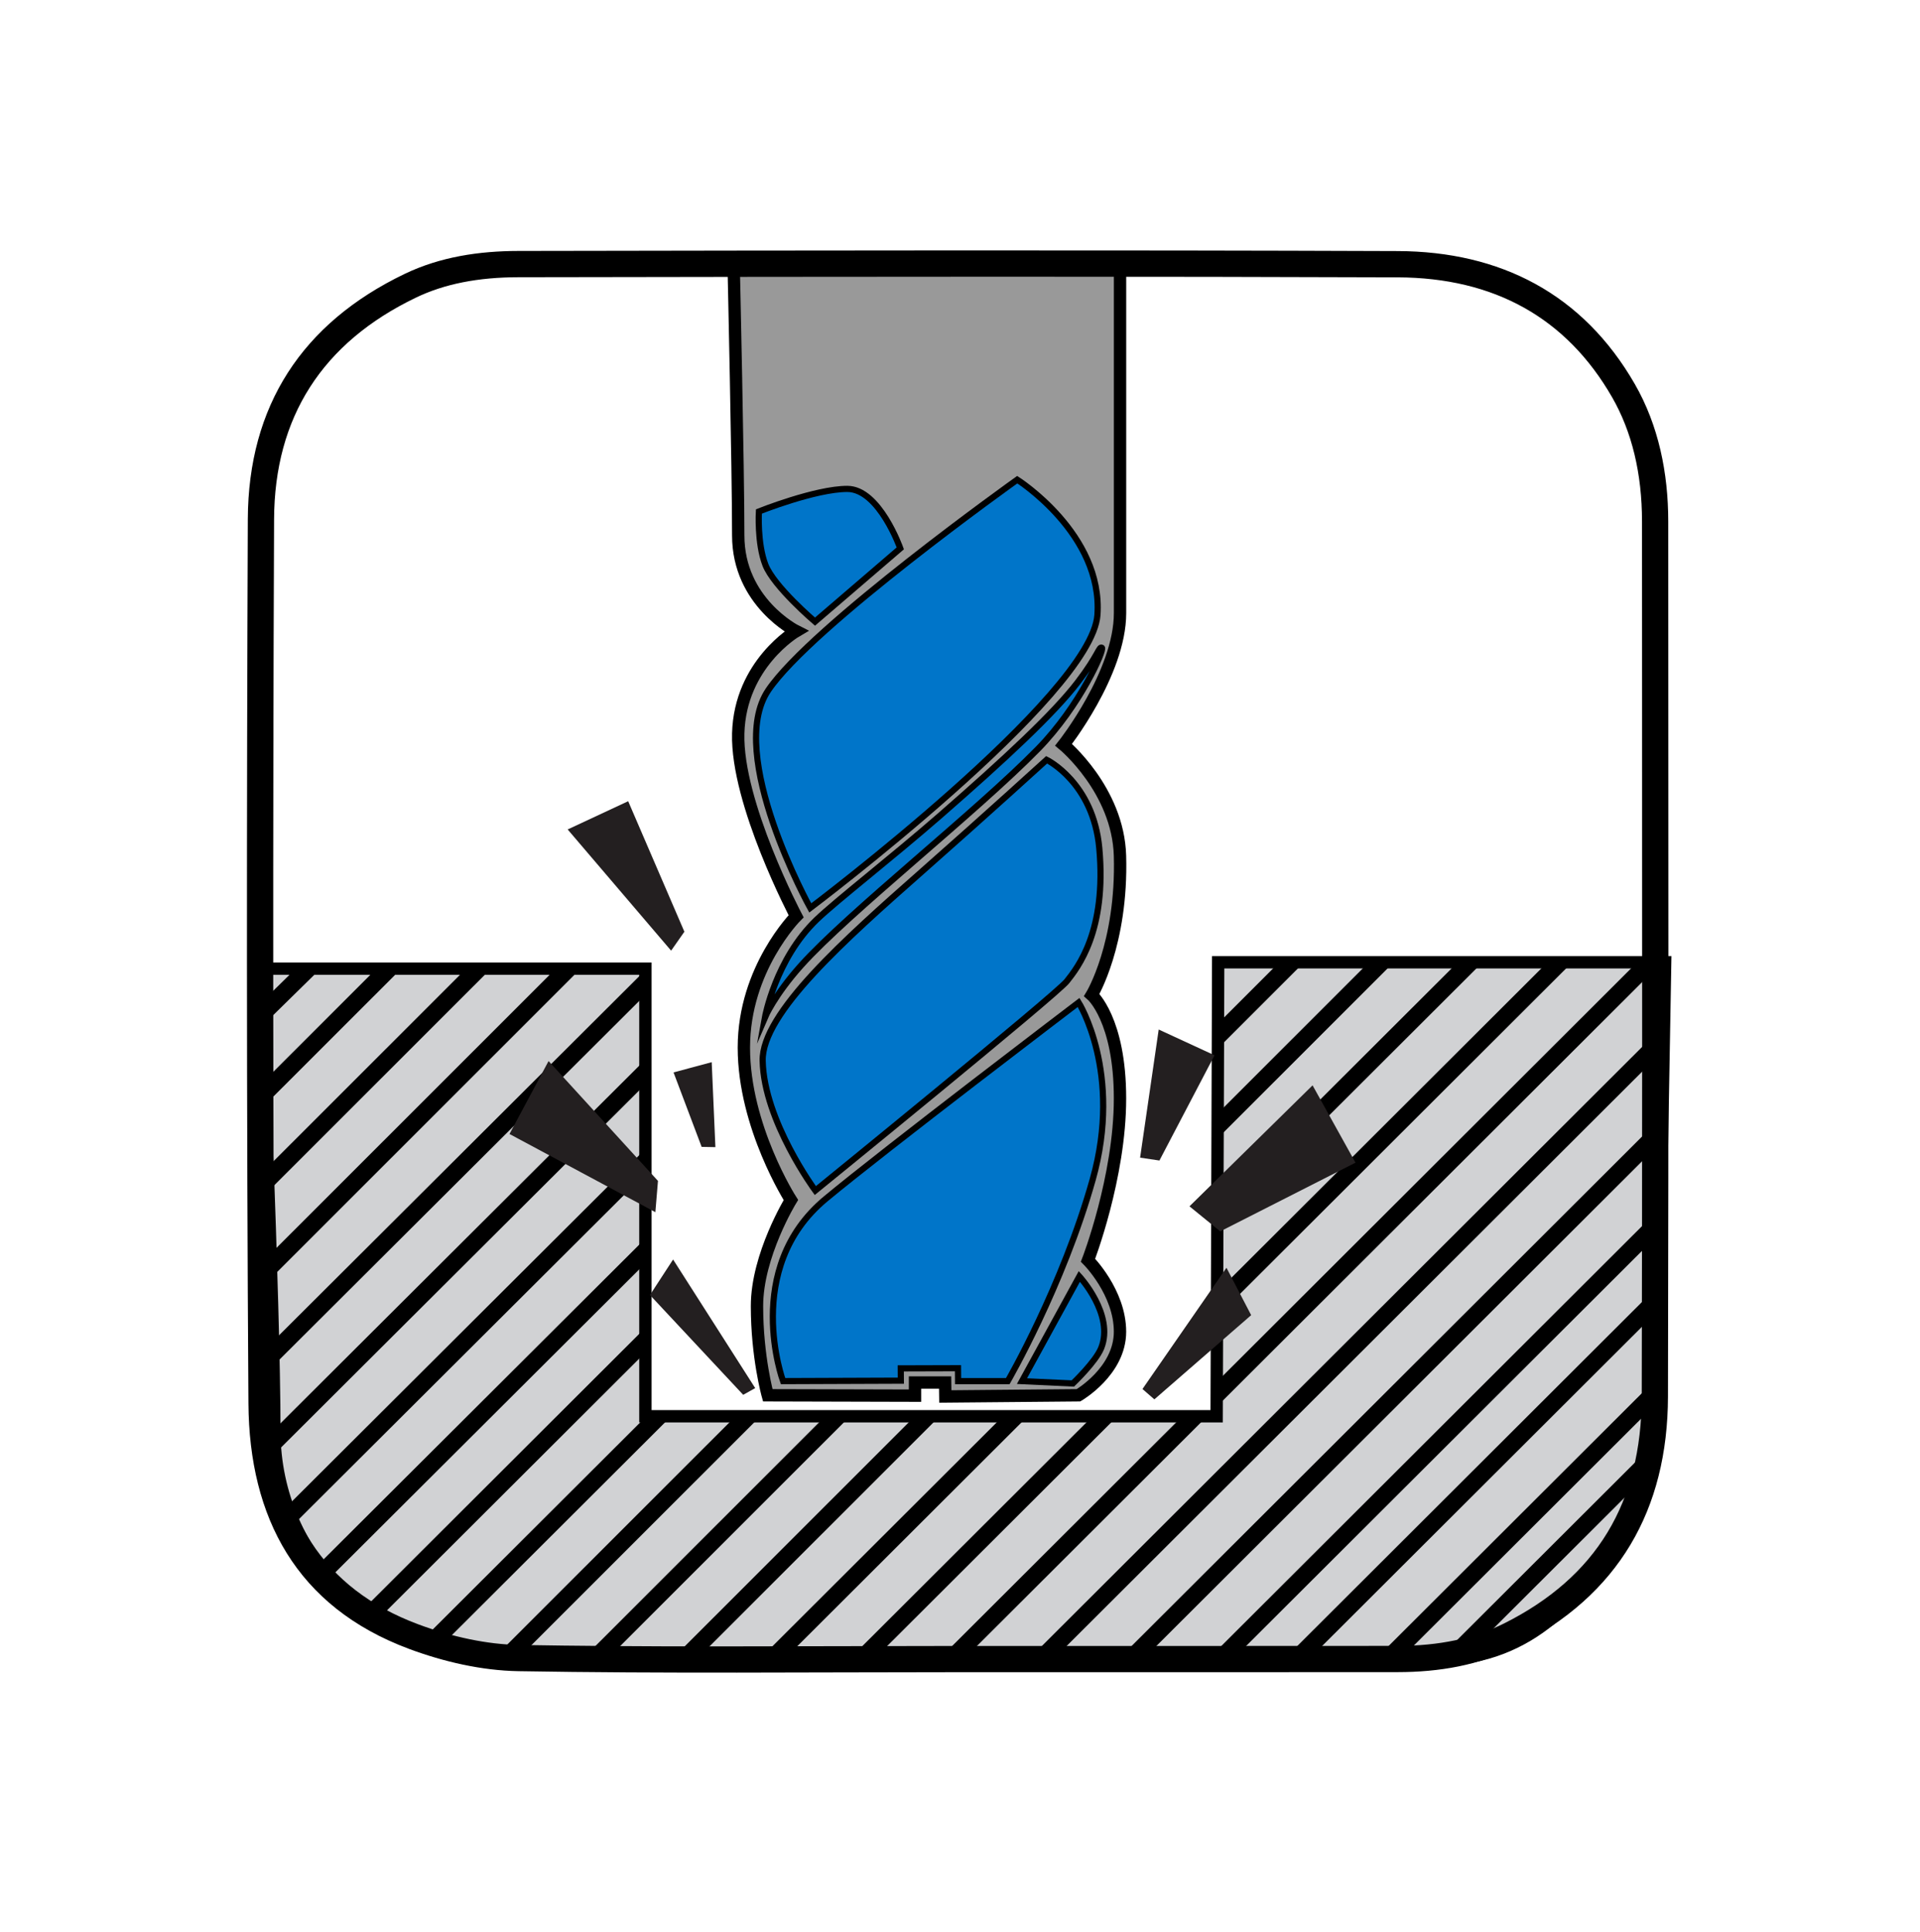 <?xml version="1.0" encoding="utf-8"?>
<!-- Generator: Adobe Illustrator 16.0.0, SVG Export Plug-In . SVG Version: 6.00 Build 0)  -->
<!DOCTYPE svg PUBLIC "-//W3C//DTD SVG 1.1//EN" "http://www.w3.org/Graphics/SVG/1.1/DTD/svg11.dtd">
<svg version="1.1" xmlns="http://www.w3.org/2000/svg" xmlns:xlink="http://www.w3.org/1999/xlink" x="0px" y="0px"
	 width="311.009px" height="312.844px" viewBox="0 0 311.009 312.844" enable-background="new 0 0 311.009 312.844"
	 xml:space="preserve">
<g id="Layer_2">
	<path fill="#999999" stroke="#000000" stroke-width="2" stroke-miterlimit="10" d="M118.859,43.773c0,0,0.722,32.105,0.722,42.927
		c0,10.821,9.378,15.51,9.378,15.51s-9.072,5.298-9.378,16.57c-0.303,11.271,9.378,29.602,9.378,29.602s-8.464,8.479-8.464,21.272
		c0,12.799,7.617,24.679,7.617,24.679s-5.492,8.95-5.492,17.177s1.745,14.445,1.745,14.445l23.852,0.063v-2.131h4.876l0.031,2.263
		l21.575-0.195c0,0,6.724-3.894,6.724-10.293c0-6.396-5.18-11.576-5.18-11.576s5.18-13.405,5.18-26.198
		c0-12.795-4.571-16.757-4.571-16.757s4.98-8.237,4.568-22.549c-0.307-10.661-9.135-17.97-9.135-17.97s9.143-11.581,9.143-21.33
		s0-56.054,0-56.054L118.859,43.773z"/>
	<path fill="#0075C9" stroke="#000000" stroke-miterlimit="10" d="M164.776,77.681c0,0-33.317,23.733-40.322,34.091
		c-7.008,10.357,6.794,35.262,6.794,35.262s45.603-34.351,46.518-47.449C178.678,86.485,164.776,77.681,164.776,77.681z"/>
	<path fill="#0075C9" stroke="#000000" stroke-miterlimit="10" d="M122.93,82.83c0,0,9.14-3.655,14.318-3.655
		s8.585,9.629,8.585,9.629l-13.818,11.867c0,0-6.688-5.698-8.039-9.216C122.623,87.938,122.93,82.83,122.93,82.83z"/>
	<path fill="#0075C9" stroke="#000000" stroke-miterlimit="10" d="M169.538,123.043c0,0,7.559,3.665,8.529,14.32
		c1.219,13.405-3.485,19.303-5.247,21.533c-1.76,2.229-40.752,33.908-40.752,33.908s-8.326-11.274-8.529-21.021
		c-0.159-7.685,13.49-19.791,25.59-30.463C160.052,131.687,169.538,123.043,169.538,123.043z"/>
	<path fill="none" stroke="#000000" stroke-miterlimit="10" d="M174.719,162.343"/>
	<path fill="#0075C9" stroke="#000000" stroke-miterlimit="10" d="M174.719,162.343c0,0,7.152,11.355,2.284,28.672
		c-4.87,17.313-13.76,32.648-13.76,32.648h-8.047l-0.017-2.089l-9.271,0.027l0.013,1.99l-19.079,0.071
		c0,0-6.706-18.201,6.896-29.505C143.229,186.272,174.719,162.343,174.719,162.343z"/>
	<path fill="#0075C9" stroke="#000000" stroke-miterlimit="10" d="M174.838,206.707l-9.295,16.957l8.238,0.383
		c0,0,3.704-3.513,4.598-5.747C180.543,212.889,174.838,206.707,174.838,206.707z"/>
	<path fill="#0075C9" stroke="#000000" stroke-miterlimit="10" d="M123.911,164.743c0,0,1.705-9.405,8.352-15.797
		c3.18-3.057,12.23-10.086,19.933-16.798c10.631-9.265,18.529-16.623,22.382-21.668c3.401-4.455,3.423-5.824,3.908-5.581
		s-3.504,9.387-10.347,16.384c-9.942,10.167-30.688,26.49-38.369,35.05C125.436,161.163,123.911,164.743,123.911,164.743z"/>
</g>
<g id="Layer_3">
	<g>
		<defs>
			<path id="SVGID_1_" d="M42.089,156.872h62.456v72.481h92.534l0.246-73.52h72.404l-1.28,72.508c0,0-5.963,39.976-35.116,40.418
				c-28.722,0.436-135.192,0.429-151.646,0.189c-19.935-0.288-37.249-16.441-37.249-37.248
				C44.437,210.897,42.089,156.872,42.089,156.872z"/>
		</defs>
		<use xlink:href="#SVGID_1_"  overflow="visible" fill-rule="evenodd" clip-rule="evenodd" fill="#D1D2D4"/>
		<clipPath id="SVGID_2_">
			<use xlink:href="#SVGID_1_"  overflow="visible"/>
		</clipPath>
		<g clip-path="url(#SVGID_2_)">
			<polygon fill-rule="evenodd" clip-rule="evenodd" points="31.146,177.26 61.437,147.536 57.421,147.536 27.13,177.26 			"/>
			<polygon fill-rule="evenodd" clip-rule="evenodd" points="1.081,220.755 74.342,147.536 70.325,147.536 -2.937,220.755 			"/>
			<polygon fill-rule="evenodd" clip-rule="evenodd" points="10.759,225.596 84.022,152.374 80.005,152.374 6.743,225.596 			"/>
			<polygon fill-rule="evenodd" clip-rule="evenodd" points="20.439,230.436 93.7,157.213 89.686,157.213 16.422,230.436 			"/>
			<polygon fill-rule="evenodd" clip-rule="evenodd" points="28.505,236.888 135.511,130.234 131.496,130.234 24.488,236.888 			"/>
			<polygon fill-rule="evenodd" clip-rule="evenodd" points="36.569,243.339 143.576,136.686 139.56,136.686 32.554,243.339 			"/>
			<polygon fill-rule="evenodd" clip-rule="evenodd" points="44.634,249.792 151.644,143.137 147.627,143.137 40.62,249.792 			"/>
			<polygon fill-rule="evenodd" clip-rule="evenodd" points="52.702,256.246 159.707,149.591 155.693,149.591 48.685,256.246 			"/>
			<polygon fill-rule="evenodd" clip-rule="evenodd" points="60.767,262.699 242.592,81.288 238.58,81.288 56.751,262.699 			"/>
			<polygon fill-rule="evenodd" clip-rule="evenodd" points="68.833,269.15 250.656,87.74 246.645,87.74 64.818,269.15 			"/>
			<polygon fill-rule="evenodd" clip-rule="evenodd" points="76.899,275.605 289.004,63.587 284.989,63.587 72.882,275.605 			"/>
			<polygon fill-rule="evenodd" clip-rule="evenodd" points="84.965,282.055 297.07,70.041 293.053,70.041 80.948,282.055 			"/>
			<polygon fill-rule="evenodd" clip-rule="evenodd" points="93.031,288.505 305.14,76.492 301.122,76.492 89.015,288.505 			"/>
			<polygon fill-rule="evenodd" clip-rule="evenodd" points="121.284,274.439 313.202,82.946 309.187,82.946 117.267,274.439 			"/>
			<polygon fill-rule="evenodd" clip-rule="evenodd" points="129.349,280.892 321.27,89.396 317.256,89.396 125.334,280.892 			"/>
			<polygon fill-rule="evenodd" clip-rule="evenodd" points="137.414,287.346 329.337,95.848 325.32,95.848 133.398,287.346 			"/>
			<polygon fill-rule="evenodd" clip-rule="evenodd" points="145.48,293.796 337.403,102.302 333.39,102.302 141.465,293.796 			"/>
			<polygon fill-rule="evenodd" clip-rule="evenodd" points="174.172,306.455 366.095,114.96 362.081,114.96 170.156,306.455 			"/>
			<polygon fill-rule="evenodd" clip-rule="evenodd" points="181.557,313.839 373.479,122.345 369.466,122.345 177.541,313.839 			
				"/>
			<polygon fill-rule="evenodd" clip-rule="evenodd" points="191.684,313.839 383.606,122.345 379.593,122.345 187.668,313.839 			
				"/>
			<polygon fill-rule="evenodd" clip-rule="evenodd" points="153.548,300.25 345.468,108.756 341.454,108.756 149.531,300.25 			"/>
			<polygon fill-rule="evenodd" clip-rule="evenodd" points="161.613,306.703 353.534,115.208 349.521,115.208 157.598,306.703 			
				"/>
		</g>
		
			<use xlink:href="#SVGID_1_"  overflow="visible" fill-rule="evenodd" clip-rule="evenodd" fill="none" stroke="#000000" stroke-width="2" stroke-miterlimit="10"/>
	</g>
	<polygon fill-rule="evenodd" clip-rule="evenodd" fill="#231F20" points="88.86,171.831 82.531,183.645 106.159,196.303 
		106.581,191.24 	"/>
	<polygon fill-rule="evenodd" clip-rule="evenodd" fill="#231F20" points="101.754,129.752 91.952,134.323 108.711,153.954 
		110.859,150.885 	"/>
	<polygon fill-rule="evenodd" clip-rule="evenodd" fill="#231F20" points="109.103,173.672 115.285,172.011 115.883,185.771 
		113.655,185.73 	"/>
	<polygon fill-rule="evenodd" clip-rule="evenodd" fill="#231F20" points="105.284,209.721 109.029,203.969 122.331,224.794 
		120.387,225.884 	"/>
	<polygon fill-rule="evenodd" clip-rule="evenodd" fill="#231F20" points="187.691,166.724 184.678,187.474 187.808,187.939 
		196.733,170.898 	"/>
	<polygon fill-rule="evenodd" clip-rule="evenodd" fill="#231F20" points="198.668,205.305 185.062,224.943 186.988,226.618 
		202.668,212.981 	"/>
	<polygon fill-rule="evenodd" clip-rule="evenodd" fill="#231F20" points="212.615,175.766 219.57,188.287 197.661,199.415 
		192.676,195.357 	"/>
</g>
<g id="Layer_5">
	<path fill-rule="evenodd" clip-rule="evenodd" d="M270.229,84.445c-0.002-7.842-1.56-15.542-5.415-22.245
		c-8.412-14.621-21.793-21.478-38.392-21.54c-47.485-0.178-94.973-0.099-142.458-0.02c-6.338,0.01-12.652,0.944-18.436,3.725
		c-16.604,7.984-25.311,21.371-25.385,39.712c-0.193,47.735-0.213,95.472,0.1,143.205c0.122,18.492,7.782,32.934,25.979,39.732
		c5.603,2.092,11.793,3.521,17.742,3.623c23.611,0.406,47.232,0.168,70.851,0.166c23.868-0.002,47.736,0.012,71.604-0.012
		c6.658-0.006,13.143-1.084,19.136-4.094c16.649-8.355,24.586-22.191,24.631-40.547C270.301,178.917,270.243,131.681,270.229,84.445
		z M265.935,226.142c-0.042,17.229-7.332,29.252-22.286,36.758c-4.868,2.443-10.505,3.635-17.232,3.641
		c-11.145,0.012-22.293,0.014-33.438,0.014l-38.163-0.002c-6.321,0-12.644,0.018-18.966,0.035
		c-6.459,0.018-12.918,0.037-19.376,0.037c-12.751,0-23.058-0.076-32.436-0.236c-5.034-0.086-10.68-1.248-16.328-3.357
		c-15.286-5.709-23.096-17.746-23.215-35.775c-0.283-43.09-0.316-89.917-0.1-143.16c0.067-16.521,7.797-28.599,22.976-35.897
		c4.602-2.213,10.032-3.294,16.6-3.305l0.269,0c26.242-0.043,52.491-0.087,78.733-0.087c23.387,0,44.136,0.035,63.434,0.107
		c15.663,0.058,27.346,6.588,34.722,19.408c3.215,5.589,4.847,12.361,4.849,20.125l0.012,28.855
		C266.007,150.286,266.025,188.531,265.935,226.142z"/>
</g>
<g id="Layer_4">
</g>
</svg>
